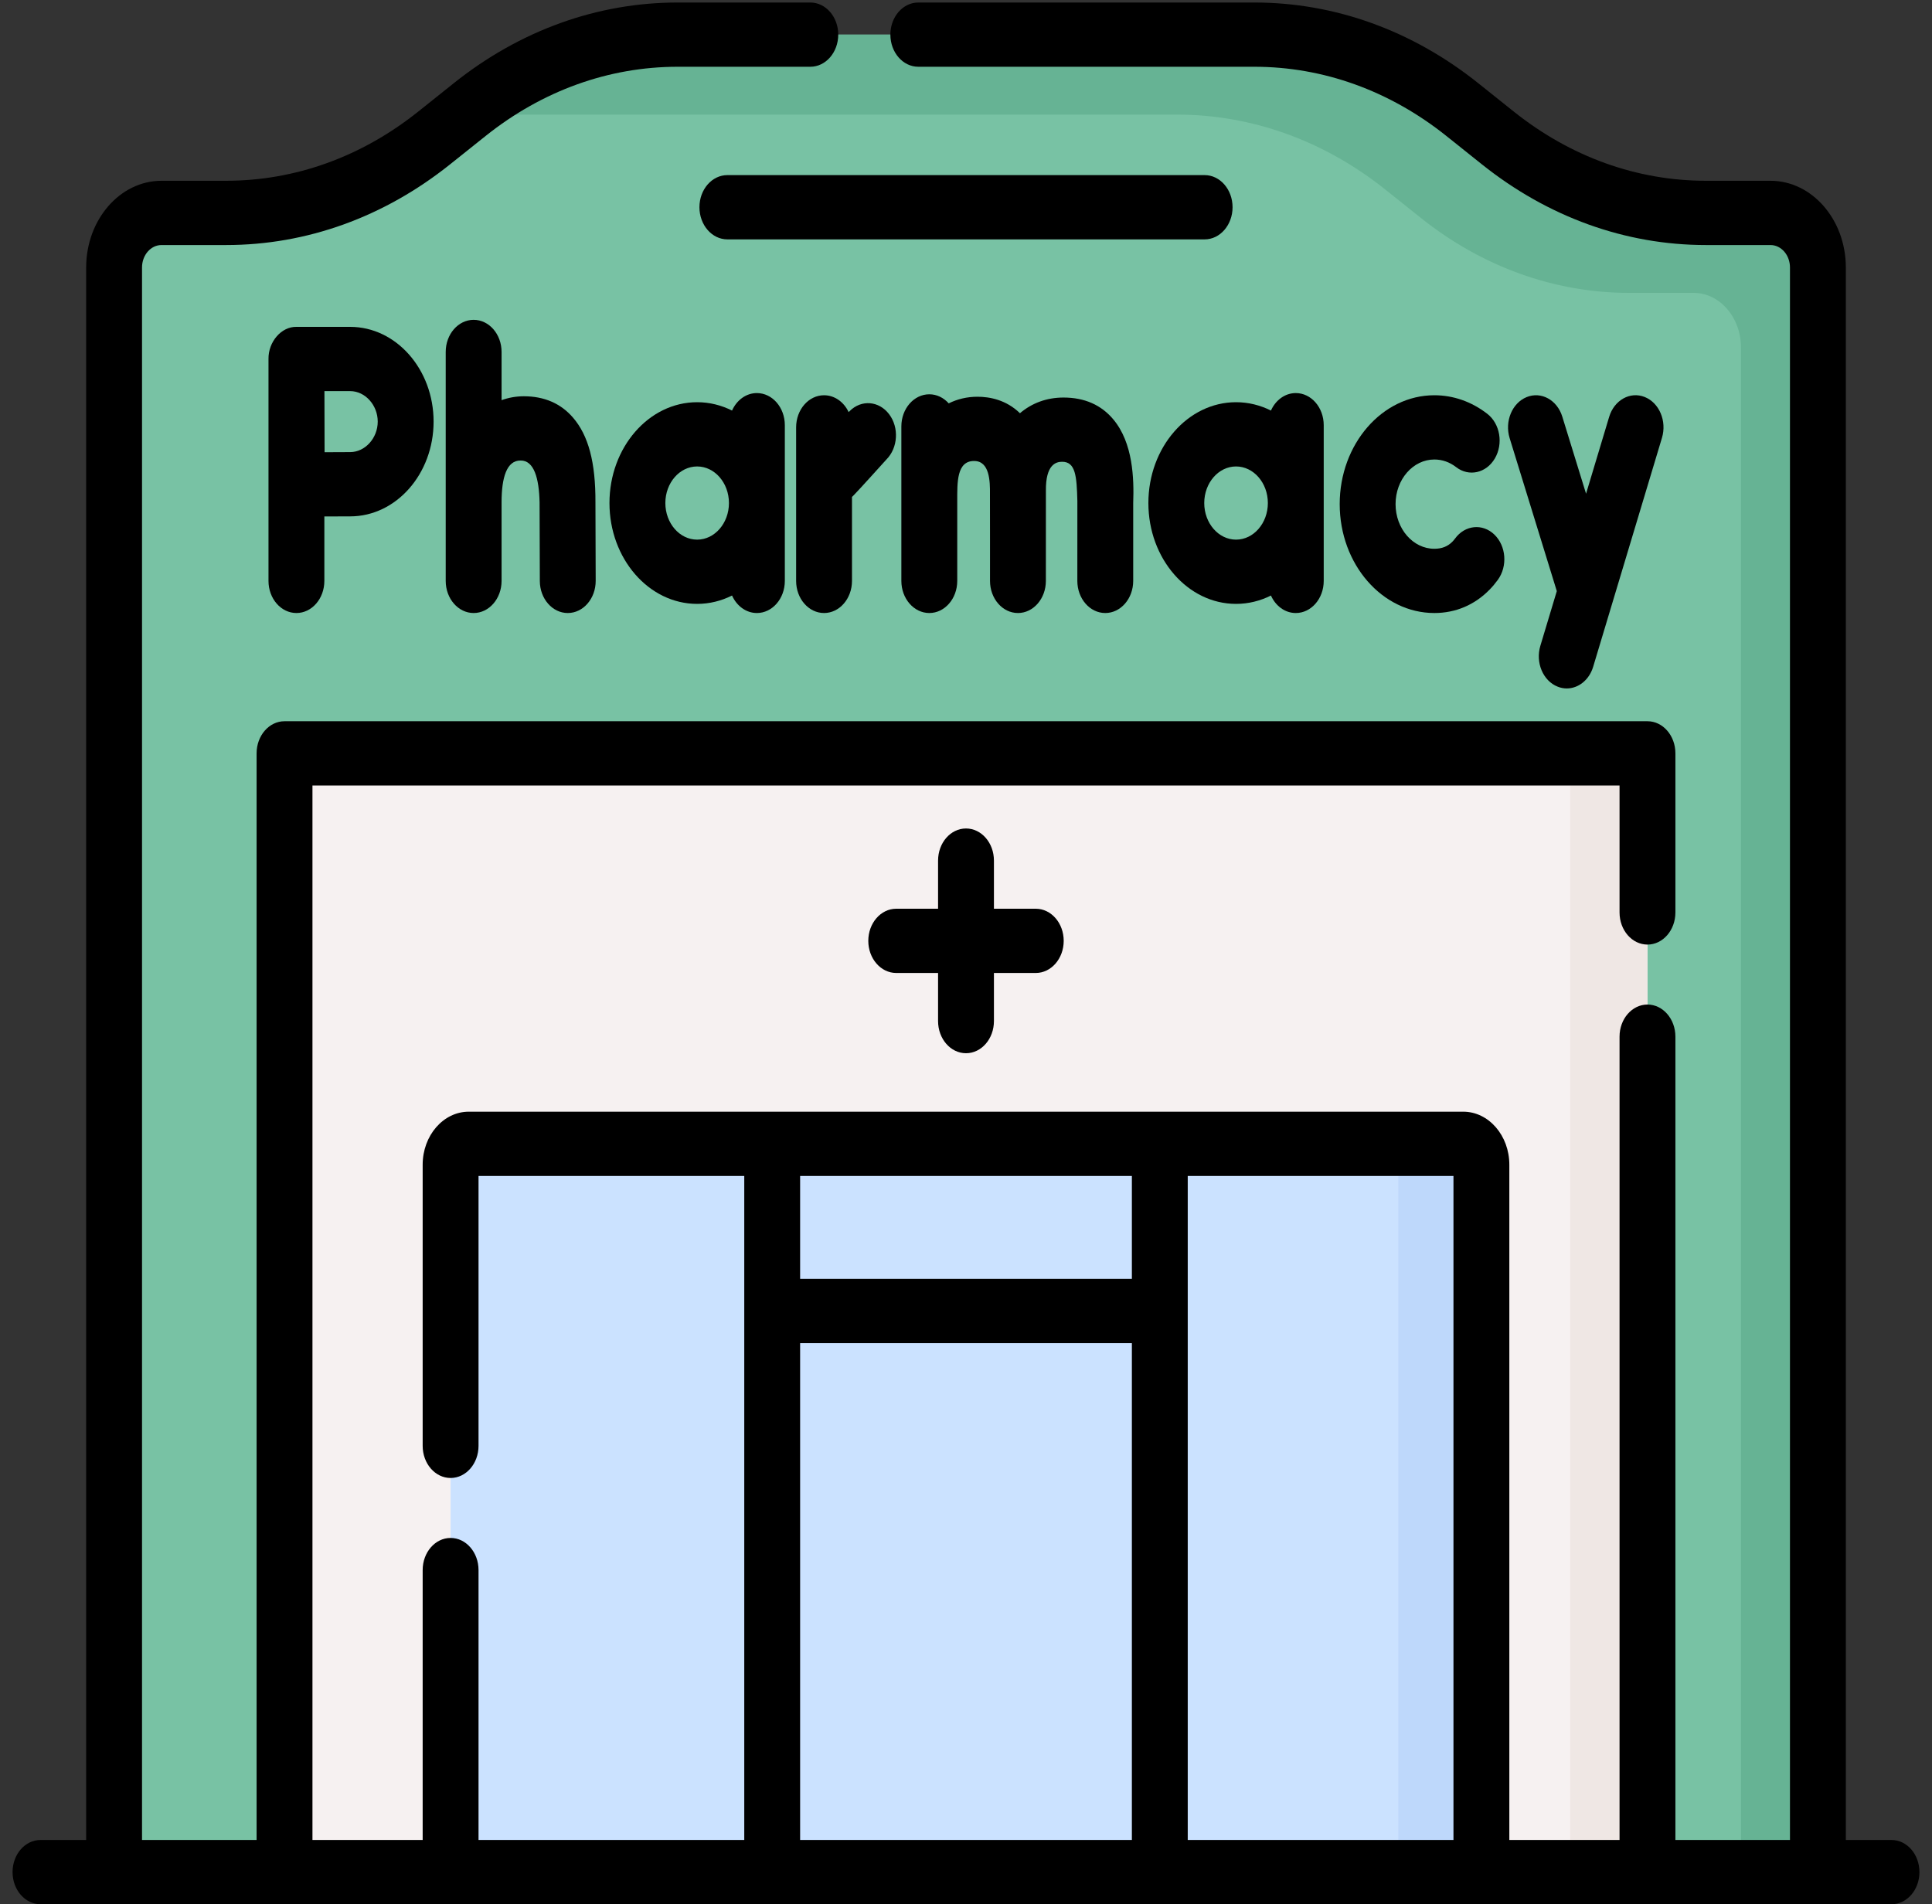 <svg xmlns="http://www.w3.org/2000/svg" width="70" height="69" viewBox="0 0 70 69" fill="none"><rect x="0" y="0" width="70" height="69" fill="#333333" stroke="none"/><path d="M54.27 5L52.981 3.97C50.768 2.202 48.138 1.255 45.444 1.255H24.556C21.861 1.255 19.232 2.202 17.019 3.97L15.73 5C13.517 6.767 10.887 7.715 8.193 7.715H5.852C4.903 7.715 4.134 8.6 4.134 9.691V67.836H65.866V9.691C65.866 8.6 65.097 7.715 64.148 7.715H61.807C59.113 7.715 56.483 6.767 54.27 5Z" fill="#78C2A4"></path><path d="M64.148 7.715H61.807C59.112 7.715 56.483 6.767 54.27 5L52.981 3.97C50.768 2.203 48.138 1.255 45.444 1.255H24.556C21.861 1.255 19.232 2.203 17.019 3.97L16.791 4.153H42.655C45.35 4.153 47.979 5.1 50.192 6.868L51.481 7.897C53.694 9.665 56.324 10.612 59.018 10.612H61.359C62.308 10.612 63.078 11.497 63.078 12.589V67.836H65.866V9.691C65.866 8.6 65.097 7.715 64.148 7.715Z" fill="#66B394"></path><path d="M10.309 27.298H59.691V67.836H10.309V27.298Z" fill="#F6F1F1"></path><path d="M56.893 27.298H59.691V67.836H56.893V27.298Z" fill="#EFE7E4"></path><path d="M53.674 67.836H16.326V42.204C16.326 41.786 16.621 41.447 16.985 41.447H53.016C53.379 41.447 53.674 41.786 53.674 42.204L53.674 67.836Z" fill="#CBE2FF"></path><path d="M53.015 41.447H50.006C50.37 41.447 50.664 41.786 50.664 42.204V67.836H53.674V42.204C53.674 41.786 53.379 41.447 53.015 41.447Z" fill="#BED8FB"></path><path d="M35 38.164C35.559 38.164 36.012 37.643 36.012 36.999V35.256H37.528C38.087 35.256 38.54 34.735 38.54 34.092C38.54 33.449 38.087 32.928 37.528 32.928H36.012V31.184C36.012 30.541 35.559 30.02 35 30.02C34.441 30.02 33.988 30.541 33.988 31.184V32.928H32.472C31.913 32.928 31.46 33.449 31.46 34.092C31.46 34.735 31.913 35.256 32.472 35.256H33.988V36.999C33.988 37.642 34.441 38.164 35 38.164Z" fill="black"></path><path d="M68.533 66.672H66.878V9.691C66.878 7.959 65.653 6.55 64.148 6.55H61.807C59.307 6.55 56.901 5.683 54.847 4.043L53.559 3.014C51.165 1.102 48.359 0.091 45.444 0.091H33.272C32.713 0.091 32.26 0.612 32.26 1.255C32.26 1.898 32.713 2.419 33.272 2.419H45.444C47.944 2.419 50.351 3.286 52.404 4.926L53.692 5.955C56.087 7.868 58.892 8.879 61.807 8.879H64.148C64.537 8.879 64.854 9.243 64.854 9.691V66.672H60.703V37.564C60.703 36.921 60.25 36.4 59.691 36.4C59.132 36.4 58.679 36.921 58.679 37.564V66.672H54.686V42.204C54.686 41.145 53.937 40.282 53.015 40.282H16.985C16.063 40.282 15.314 41.145 15.314 42.204V52.391C15.314 53.034 15.767 53.555 16.326 53.555C16.885 53.555 17.338 53.034 17.338 52.391V42.611H26.966V66.672H17.338V56.892C17.338 56.249 16.885 55.728 16.326 55.728C15.767 55.728 15.314 56.249 15.314 56.892V66.672H11.321V28.462H58.679V33.063C58.679 33.706 59.132 34.227 59.691 34.227C60.25 34.227 60.703 33.706 60.703 33.063V27.298C60.703 26.655 60.25 26.134 59.691 26.134H10.309C9.75 26.134 9.297 26.655 9.297 27.298V66.672H5.146V9.691C5.146 9.243 5.463 8.879 5.852 8.879H8.193C11.108 8.879 13.914 7.868 16.307 5.955L17.596 4.926C19.649 3.286 22.056 2.419 24.556 2.419H29.359C29.918 2.419 30.371 1.898 30.371 1.255C30.371 0.612 29.918 0.091 29.359 0.091H24.556C21.641 0.091 18.835 1.102 16.442 3.014L15.153 4.043C13.1 5.683 10.693 6.55 8.193 6.55H5.852C4.347 6.55 3.122 7.96 3.122 9.691V66.672H1.467C0.908 66.672 0.455 67.193 0.455 67.836C0.455 68.479 0.908 69 1.467 69H68.533C69.092 69 69.545 68.479 69.545 67.836C69.545 67.193 69.092 66.672 68.533 66.672ZM41.01 42.611V46.337H28.99V42.611H41.01ZM28.99 66.672V48.666H41.01V66.672H28.99ZM43.034 66.672V42.611H52.662V66.672H43.034Z" fill="black"></path><path d="M43.646 6.345H26.354C25.795 6.345 25.342 6.866 25.342 7.509C25.342 8.152 25.795 8.674 26.354 8.674H43.646C44.205 8.674 44.658 8.152 44.658 7.509C44.658 6.866 44.205 6.345 43.646 6.345Z" fill="black"></path><path d="M51.97 22.213C50.078 22.213 48.54 20.443 48.54 18.267C48.54 16.092 50.078 14.322 51.97 14.322C52.657 14.322 53.321 14.555 53.889 14.996C54.352 15.356 54.474 16.08 54.161 16.613C53.848 17.145 53.219 17.285 52.756 16.925C52.524 16.745 52.252 16.65 51.97 16.65C51.195 16.65 50.564 17.375 50.564 18.267C50.564 19.159 51.195 19.885 51.97 19.885C52.241 19.885 52.455 19.8 52.624 19.627C52.657 19.593 52.689 19.556 52.718 19.516C53.077 19.023 53.716 18.958 54.144 19.371C54.572 19.784 54.628 20.518 54.269 21.011C54.177 21.137 54.077 21.257 53.971 21.365C53.429 21.92 52.738 22.213 51.97 22.213Z" fill="black"></path><path d="M12.687 11.844H10.74C10.196 11.832 9.719 12.384 9.728 13.008V21.049C9.728 21.692 10.181 22.213 10.74 22.213C11.299 22.213 11.752 21.692 11.752 21.049V18.714C12.104 18.712 12.466 18.711 12.687 18.711C14.354 18.711 15.71 17.171 15.71 15.277C15.71 13.384 14.354 11.844 12.687 11.844ZM12.687 16.382C12.468 16.382 12.11 16.384 11.76 16.386C11.758 15.968 11.756 14.611 11.755 14.172H12.687C13.228 14.172 13.686 14.678 13.686 15.277C13.686 15.876 13.228 16.382 12.687 16.382Z" fill="black"></path><path d="M59.59 14.385C59.061 14.175 58.486 14.498 58.303 15.105L57.466 17.89L56.605 15.097C56.418 14.491 55.84 14.174 55.313 14.389C54.786 14.603 54.511 15.269 54.697 15.875L56.406 21.419L55.81 23.401C55.627 24.009 55.907 24.672 56.436 24.881C56.545 24.925 56.657 24.946 56.766 24.946C57.186 24.946 57.578 24.643 57.723 24.162L60.216 15.866C60.399 15.258 60.119 14.596 59.59 14.385Z" fill="black"></path><path d="M32.213 15.007C31.845 14.523 31.206 14.473 30.785 14.896C30.782 14.898 30.769 14.912 30.748 14.933C30.577 14.569 30.242 14.322 29.857 14.322C29.298 14.322 28.845 14.843 28.845 15.486V21.049C28.845 21.692 29.298 22.213 29.857 22.213C30.416 22.213 30.869 21.692 30.869 21.049V18.007C30.891 17.986 30.912 17.964 30.932 17.945C31.076 17.804 32.107 16.659 32.117 16.649C32.537 16.226 32.581 15.491 32.213 15.007Z" fill="black"></path><path d="M40.342 15.202C39.903 14.673 39.294 14.405 38.533 14.405C37.918 14.405 37.382 14.609 36.955 14.973C36.457 14.488 35.859 14.376 35.414 14.376C35.038 14.376 34.689 14.46 34.374 14.616C34.192 14.413 33.944 14.287 33.671 14.287C33.112 14.287 32.658 14.809 32.658 15.451V21.049C32.658 21.692 33.112 22.213 33.671 22.213C34.23 22.213 34.683 21.692 34.683 21.049V18.163C34.683 18.16 34.683 18.157 34.683 18.154C34.683 17.485 34.659 16.698 35.298 16.704C35.857 16.708 35.873 17.439 35.868 17.899C35.871 18.013 35.87 21.049 35.87 21.049C35.87 21.692 36.323 22.213 36.882 22.213C37.441 22.213 37.894 21.692 37.894 21.049L37.895 17.777C37.885 16.828 38.268 16.733 38.475 16.733C38.974 16.725 39.011 17.262 39.035 18.151C39.034 18.168 39.034 21.049 39.034 21.049C39.034 21.692 39.487 22.213 40.046 22.213C40.605 22.213 41.058 21.692 41.058 21.049V18.229C41.091 17.33 41.049 16.052 40.342 15.202Z" fill="black"></path><path d="M21.574 18.207C21.581 16.758 21.322 15.78 20.759 15.13C20.317 14.618 19.719 14.359 18.98 14.359C18.696 14.359 18.426 14.409 18.173 14.5V12.753C18.173 12.11 17.72 11.589 17.161 11.589C16.602 11.589 16.149 12.11 16.149 12.753V21.049C16.149 21.692 16.602 22.213 17.161 22.213C17.72 22.213 18.173 21.692 18.173 21.049V18.201C18.173 17.31 18.356 16.679 18.866 16.687C19.348 16.684 19.532 17.331 19.55 18.206L19.559 21.053C19.561 21.695 20.014 22.213 20.571 22.213H20.575C21.134 22.211 21.585 21.688 21.583 21.045L21.574 18.207Z" fill="black"></path><path d="M27.423 14.243C27.031 14.243 26.691 14.501 26.523 14.877C26.136 14.683 25.708 14.574 25.259 14.574C23.507 14.574 22.082 16.213 22.082 18.228C22.082 20.243 23.507 21.882 25.259 21.882C25.708 21.882 26.136 21.773 26.523 21.579C26.691 21.955 27.031 22.213 27.423 22.213C27.982 22.213 28.436 21.692 28.436 21.049V15.407C28.436 14.764 27.982 14.243 27.423 14.243ZM25.259 19.554C24.623 19.554 24.107 18.959 24.107 18.228C24.107 17.497 24.623 16.902 25.259 16.902C25.894 16.902 26.411 17.497 26.411 18.228C26.411 18.959 25.894 19.554 25.259 19.554Z" fill="black"></path><path d="M46.949 14.243C46.556 14.243 46.216 14.501 46.049 14.877C45.661 14.683 45.234 14.574 44.784 14.574C43.033 14.574 41.608 16.213 41.608 18.228C41.608 20.243 43.033 21.882 44.784 21.882C45.234 21.882 45.661 21.773 46.049 21.579C46.216 21.955 46.556 22.213 46.949 22.213C47.508 22.213 47.961 21.692 47.961 21.049V15.407C47.961 14.764 47.508 14.243 46.949 14.243ZM44.784 19.554C44.149 19.554 43.632 18.959 43.632 18.228C43.632 17.497 44.149 16.902 44.784 16.902C45.42 16.902 45.937 17.497 45.937 18.228C45.937 18.959 45.42 19.554 44.784 19.554Z" fill="black"></path></svg>